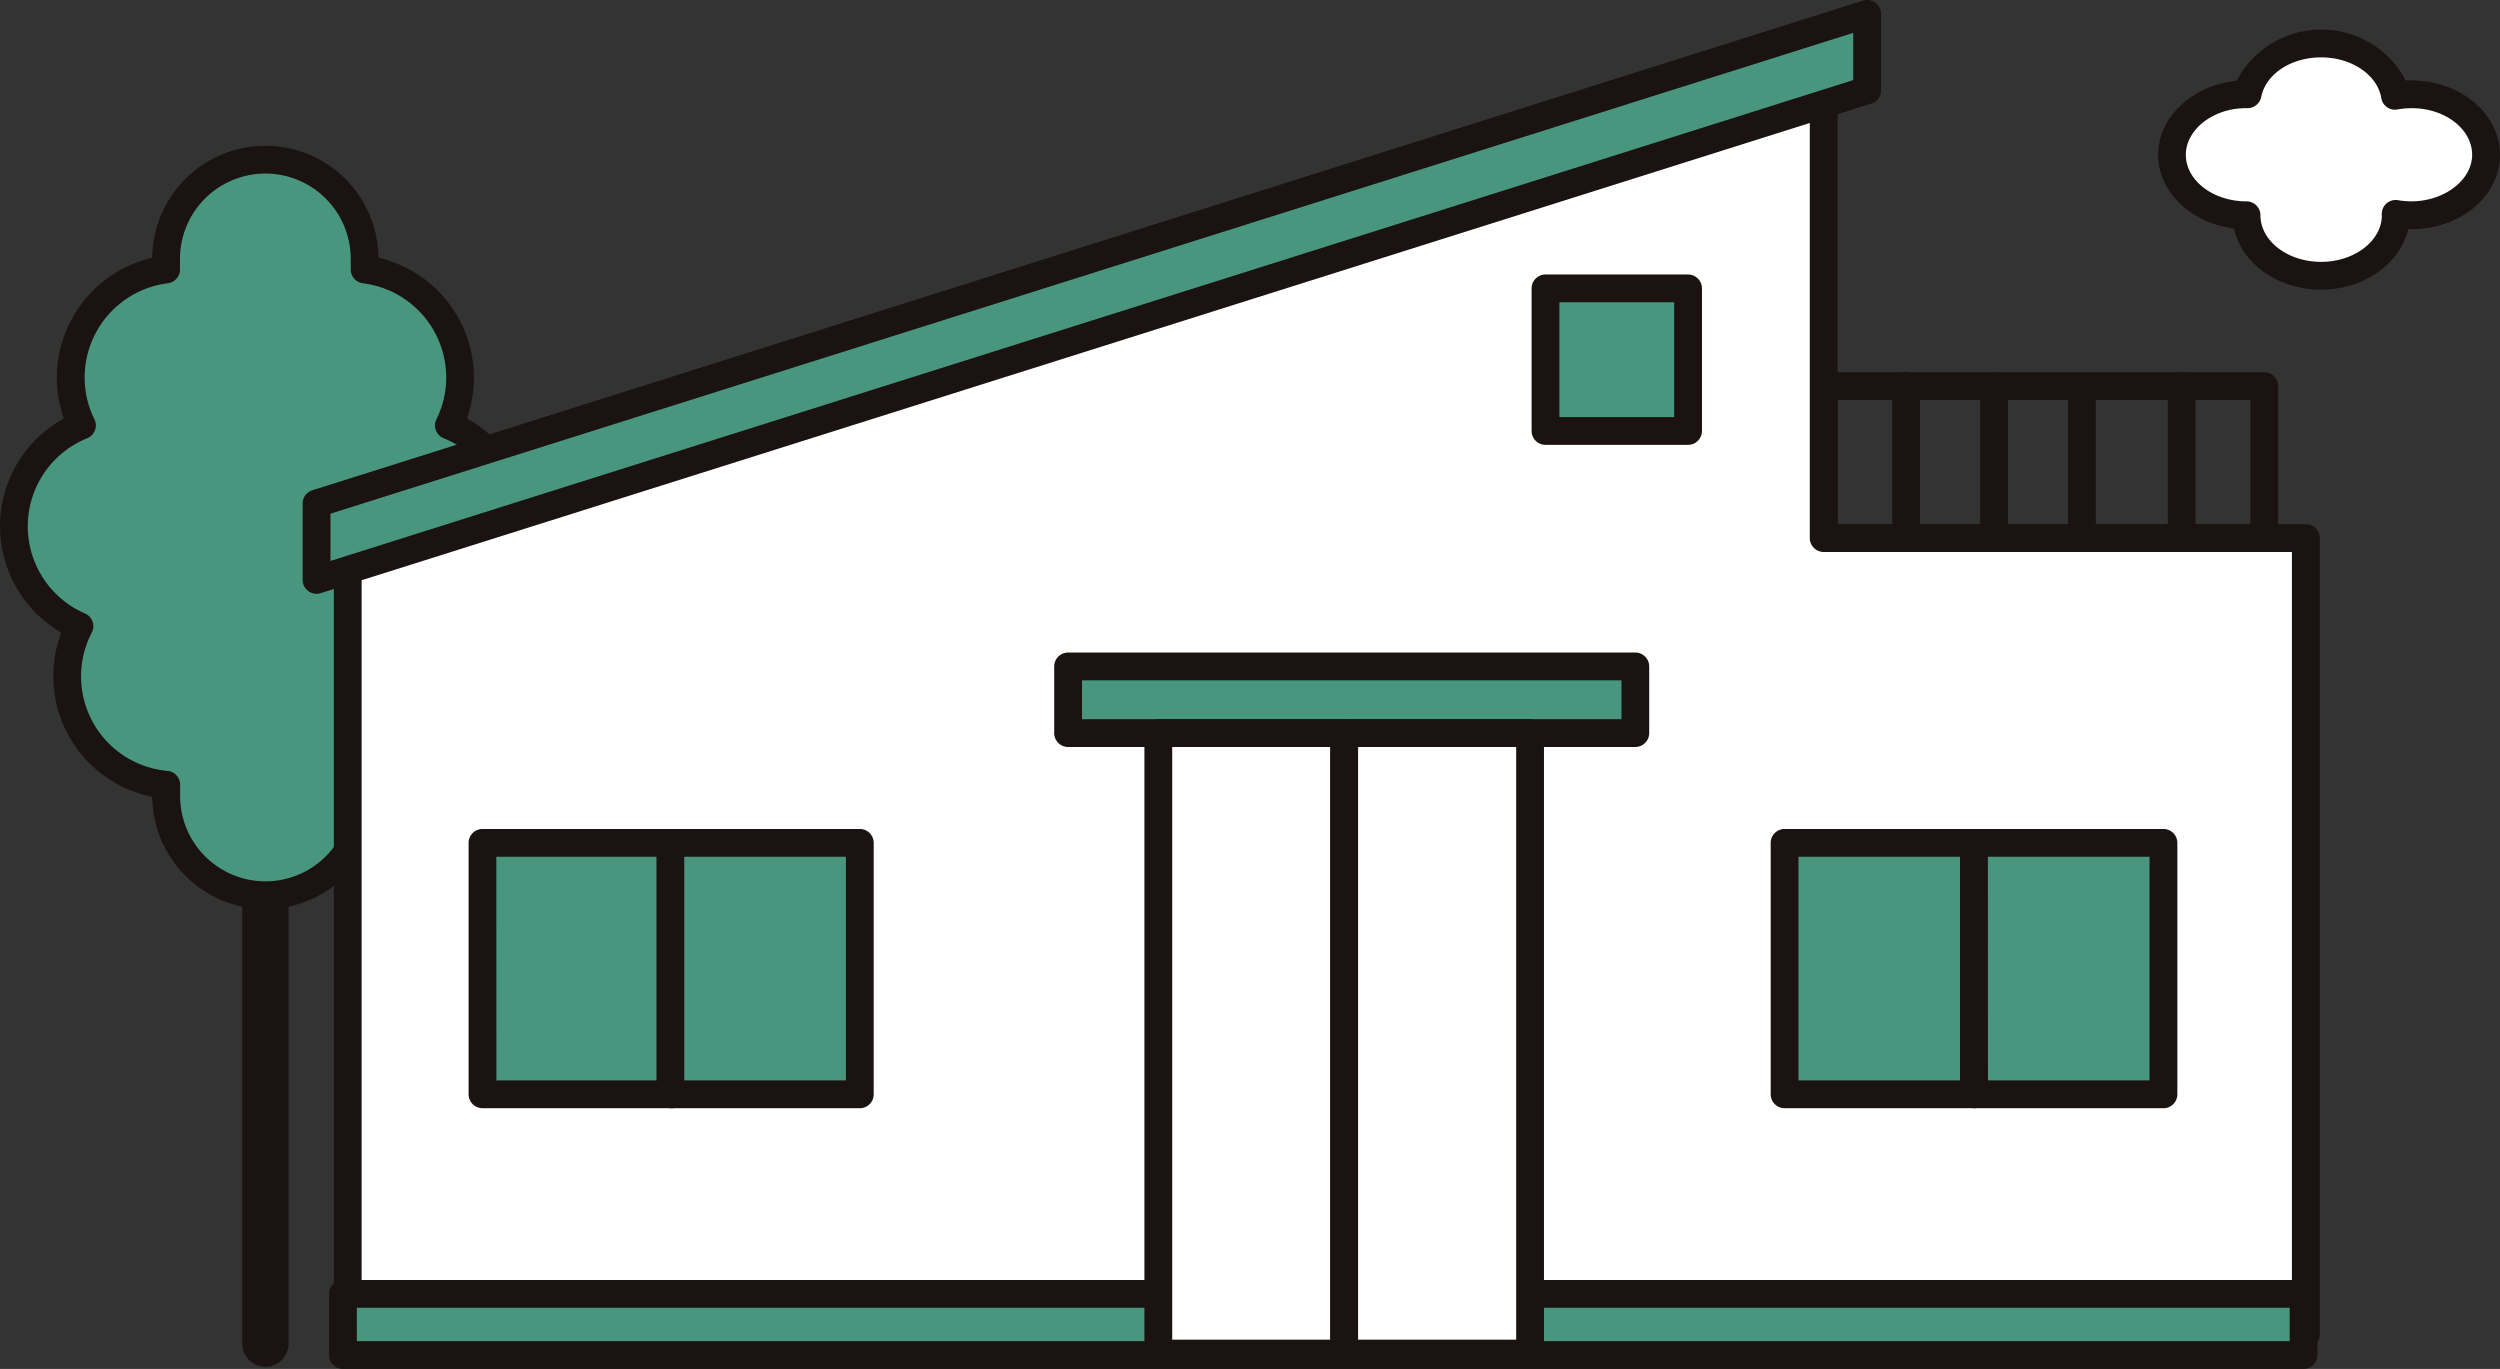 <svg id="グループ_3007" data-name="グループ 3007" xmlns="http://www.w3.org/2000/svg" xmlns:xlink="http://www.w3.org/1999/xlink" width="201.427" height="110.295" viewBox="0 0 201.427 110.295">
  <rect x="0" y="0" width="201.427" height="110.295" fill="#333333" stroke="none"/>
  <defs>
    <clipPath id="clip-path">
      <rect id="長方形_2929" data-name="長方形 2929" width="201.427" height="110.295" fill="none"/>
    </clipPath>
  </defs>
  <g id="グループ_3006" data-name="グループ 3006" clip-path="url(#clip-path)">
    <path id="パス_266208" data-name="パス 266208" d="M253.744,18.534a7.426,7.426,0,0,1-1.276-.112c0,.037.007.074.007.112,0,2.692-2.691,4.873-6.011,4.873s-6.01-2.182-6.01-4.873c-3.32,0-6.011-2.182-6.011-4.874s2.691-4.873,6.011-4.873c.028,0,.055,0,.083,0,.46-2.322,2.935-4.1,5.927-4.1,3.045,0,5.554,1.838,5.951,4.218a7.359,7.359,0,0,1,1.329-.124c3.319,0,6.011,2.182,6.011,4.873s-2.692,4.874-6.011,4.874" transform="translate(-59.448 -1.19)" fill="#fff"/>
    <path id="パス_266209" data-name="パス 266209" d="M246.085,24.147c-3.245,0-6.084-1.846-6.9-4.488l-.134-.434-.449-.08c-3.277-.583-5.656-3.048-5.656-5.864,0-2.894,2.561-5.436,5.957-5.912l.4-.056.172-.364a7.715,7.715,0,0,1,13.194-.081l.2.419h.466c3.961,0,7.159,2.689,7.159,5.993,0,3.237-3.013,5.868-6.86,5.989l-.519.016-.166.492c-.865,2.573-3.688,4.37-6.863,4.37M240.007,9.525c-2.615,0-4.825,1.721-4.825,3.755,0,2.07,2.194,3.754,4.891,3.754a1.121,1.121,0,0,1,1.12,1.12c0,2.07,2.194,3.754,4.891,3.754,2.645,0,4.838-1.652,4.89-3.681l-.007-.174a1.121,1.121,0,0,1,1.312-1.114,6.2,6.2,0,0,0,1.07.093c2.659,0,4.9-1.718,4.9-3.752,0-2.07-2.183-3.754-4.865-3.754a6.468,6.468,0,0,0-1.154.105,1.09,1.09,0,0,1-.2.018,1.118,1.118,0,0,1-1.1-.935c-.311-1.872-2.394-3.282-4.845-3.282-2.432,0-4.463,1.343-4.829,3.194a1.141,1.141,0,0,1-1.079.9l-.146-.005Z" transform="translate(-59.067 -0.81)" fill="#1a1311"/>
    <path id="パス_266210" data-name="パス 266210" d="M196.473,54.662a1.121,1.121,0,0,1-1.12-1.12V41.3a1.12,1.12,0,0,1,1.12-1.12h35.493a1.121,1.121,0,0,1,1.12,1.12V53.542a1.121,1.121,0,0,1-1.12,1.12Zm1.12-2.239h33.254V42.417H197.592Z" transform="translate(-49.536 -10.188)" fill="#1a1311"/>
    <path id="パス_266211" data-name="パス 266211" d="M205.377,54.662a1.121,1.121,0,0,1-1.12-1.12V41.3a1.12,1.12,0,1,1,2.239,0V53.542a1.121,1.121,0,0,1-1.12,1.12" transform="translate(-51.793 -10.188)" fill="#1a1311"/>
    <path id="パス_266212" data-name="パス 266212" d="M214.86,54.662a1.121,1.121,0,0,1-1.12-1.12V41.3a1.12,1.12,0,0,1,2.239,0V53.542a1.121,1.121,0,0,1-1.12,1.12" transform="translate(-54.198 -10.188)" fill="#1a1311"/>
    <path id="パス_266213" data-name="パス 266213" d="M224.344,54.662a1.121,1.121,0,0,1-1.12-1.12V41.3a1.12,1.12,0,0,1,2.239,0V53.542a1.121,1.121,0,0,1-1.12,1.12" transform="translate(-56.603 -10.188)" fill="#1a1311"/>
    <path id="パス_266214" data-name="パス 266214" d="M235.119,54.662a1.121,1.121,0,0,1-1.12-1.12V41.3a1.12,1.12,0,1,1,2.239,0V53.542a1.121,1.121,0,0,1-1.12,1.12" transform="translate(-59.335 -10.188)" fill="#1a1311"/>
    <path id="パス_266215" data-name="パス 266215" d="M28.016,132.206a1.868,1.868,0,0,1-1.866-1.866V88.953a1.866,1.866,0,0,1,3.732,0V130.34a1.868,1.868,0,0,1-1.866,1.866" transform="translate(-6.631 -22.083)" fill="#1a1311"/>
    <path id="パス_266216" data-name="パス 266216" d="M36.549,38.64a8.753,8.753,0,0,0-6.79-12.561v-.856a7.994,7.994,0,0,0-15.988,0v.856A8.753,8.753,0,0,0,6.983,38.64a8.773,8.773,0,0,0-.2,16.18,8.764,8.764,0,0,0,6.991,12.772V68.5a7.994,7.994,0,1,0,15.988,0v-.908A8.763,8.763,0,0,0,36.75,54.82a8.773,8.773,0,0,0-.2-16.18" transform="translate(-0.38 -4.369)" fill="#49967f"/>
    <path id="パス_266217" data-name="パス 266217" d="M21.385,77.233a9.133,9.133,0,0,1-9.092-8.5l-.036-.542-.527-.132A9.9,9.9,0,0,1,4.751,55.5l.171-.539-.472-.311A9.894,9.894,0,0,1,4.652,38l.482-.3-.16-.544A9.756,9.756,0,0,1,4.579,34.4a9.93,9.93,0,0,1,7.174-9.51l.5-.143.036-.524a9.114,9.114,0,0,1,18.185,0l.035.524.5.143a9.93,9.93,0,0,1,7.174,9.51,9.783,9.783,0,0,1-.394,2.755l-.16.544.482.3a9.895,9.895,0,0,1,.2,16.653l-.472.311.171.538a9.9,9.9,0,0,1-6.979,12.562l-.527.132-.036.542a9.134,9.134,0,0,1-9.093,8.5m0-59.265a6.882,6.882,0,0,0-6.874,6.874V25.7a1.12,1.12,0,0,1-.982,1.111A7.659,7.659,0,0,0,6.819,34.4a7.579,7.579,0,0,0,.788,3.366A1.119,1.119,0,0,1,7.022,39.3a7.652,7.652,0,0,0-.175,14.115,1.12,1.12,0,0,1,.547,1.544,7.644,7.644,0,0,0,6.1,11.141,1.114,1.114,0,0,1,1.019,1.115v.908a6.874,6.874,0,0,0,13.749,0v-.908A1.114,1.114,0,0,1,29.279,66.1a7.644,7.644,0,0,0,6.1-11.141,1.121,1.121,0,0,1,.548-1.544A7.653,7.653,0,0,0,35.748,39.3a1.12,1.12,0,0,1-.584-1.532,7.569,7.569,0,0,0,.789-3.365,7.659,7.659,0,0,0-6.711-7.591A1.12,1.12,0,0,1,28.26,25.7v-.856a6.882,6.882,0,0,0-6.875-6.874" transform="translate(0 -3.988)" fill="#1a1311"/>
    <path id="パス_266218" data-name="パス 266218" d="M156.454,46.161V11.072L37.534,48.542V110.33H195.3V46.161Z" transform="translate(-9.518 -2.807)" fill="#fff"/>
    <path id="パス_266219" data-name="パス 266219" d="M37.154,111.069a1.121,1.121,0,0,1-1.12-1.12V48.161a1.116,1.116,0,0,1,.783-1.068L155.738,9.623a1.119,1.119,0,0,1,1.456,1.067v33.97h37.729a1.121,1.121,0,0,1,1.12,1.12v64.169a1.121,1.121,0,0,1-1.12,1.12Zm1.12-62.087V108.83H193.8V46.9H156.073a1.121,1.121,0,0,1-1.12-1.12V12.218Z" transform="translate(-9.137 -2.427)" fill="#1a1311"/>
    <rect id="長方形_2920" data-name="長方形 2920" width="15.263" height="20.26" transform="translate(38.871 67.909)" fill="#49967f"/>
    <path id="パス_266220" data-name="パス 266220" d="M51.7,111.977a1.121,1.121,0,0,1-1.12-1.12V90.6a1.121,1.121,0,0,1,1.12-1.12H66.959a1.121,1.121,0,0,1,1.12,1.12v20.26a1.121,1.121,0,0,1-1.12,1.12Zm1.12-2.239H65.839V91.717H52.815Z" transform="translate(-12.825 -22.689)" fill="#1a1311"/>
    <rect id="長方形_2921" data-name="長方形 2921" width="15.263" height="20.26" transform="translate(54.012 67.909)" fill="#49967f"/>
    <path id="パス_266221" data-name="パス 266221" d="M71.98,111.977a1.121,1.121,0,0,1-1.12-1.12V90.6a1.121,1.121,0,0,1,1.12-1.12H87.243a1.121,1.121,0,0,1,1.12,1.12v20.26a1.121,1.121,0,0,1-1.12,1.12Zm1.12-2.239H86.123V91.717H73.1Z" transform="translate(-17.968 -22.689)" fill="#1a1311"/>
    <rect id="長方形_2922" data-name="長方形 2922" width="15.263" height="20.26" transform="translate(143.784 67.909)" fill="#49967f"/>
    <path id="パス_266222" data-name="パス 266222" d="M192.249,111.977a1.121,1.121,0,0,1-1.12-1.12V90.6a1.121,1.121,0,0,1,1.12-1.12h15.263a1.121,1.121,0,0,1,1.12,1.12v20.26a1.121,1.121,0,0,1-1.12,1.12Zm1.12-2.239h13.024V91.717H193.368Z" transform="translate(-48.464 -22.689)" fill="#1a1311"/>
    <rect id="長方形_2923" data-name="長方形 2923" width="15.263" height="20.26" transform="translate(159.047 67.909)" fill="#49967f"/>
    <path id="パス_266223" data-name="パス 266223" d="M212.7,111.977a1.121,1.121,0,0,1-1.12-1.12V90.6a1.121,1.121,0,0,1,1.12-1.12H227.96a1.121,1.121,0,0,1,1.12,1.12v20.26a1.121,1.121,0,0,1-1.12,1.12Zm1.12-2.239H226.84V91.717H213.816Z" transform="translate(-53.649 -22.689)" fill="#1a1311"/>
    <path id="パス_266224" data-name="パス 266224" d="M159.1,1.5,34.167,40.948V47.1L159.1,7.655Z" transform="translate(-8.664 -0.38)" fill="#49967f"/>
    <path id="パス_266225" data-name="パス 266225" d="M33.787,47.841a1.119,1.119,0,0,1-1.12-1.12V40.567A1.114,1.114,0,0,1,33.45,39.5L158.384.052a1.111,1.111,0,0,1,1,.164,1.124,1.124,0,0,1,.458.9V7.274a1.114,1.114,0,0,1-.783,1.068L34.124,47.79a1.1,1.1,0,0,1-.337.052m1.12-6.453v3.806L157.6,6.453V2.647Z" transform="translate(-8.283 0)" fill="#1a1311"/>
    <rect id="長方形_2924" data-name="長方形 2924" width="45.704" height="5.37" transform="translate(86.057 53.696)" fill="#49967f"/>
    <path id="パス_266226" data-name="パス 266226" d="M114.912,78.046a1.121,1.121,0,0,1-1.12-1.12v-5.37a1.121,1.121,0,0,1,1.12-1.12h45.7a1.121,1.121,0,0,1,1.12,1.12v5.37a1.121,1.121,0,0,1-1.12,1.12Zm1.12-2.239H159.5V72.676H116.031Z" transform="translate(-28.854 -17.861)" fill="#1a1311"/>
    <rect id="長方形_2925" data-name="長方形 2925" width="157.969" height="4.926" transform="translate(27.631 104.249)" fill="#49967f"/>
    <path id="パス_266227" data-name="パス 266227" d="M36.638,145.329a1.121,1.121,0,0,1-1.12-1.12v-4.926a1.121,1.121,0,0,1,1.12-1.12H194.606a1.121,1.121,0,0,1,1.12,1.12v4.926a1.121,1.121,0,0,1-1.12,1.12Zm1.12-2.239h155.73V140.4H37.757Z" transform="translate(-9.006 -35.034)" fill="#1a1311"/>
    <rect id="長方形_2926" data-name="長方形 2926" width="14.976" height="49.991" transform="translate(93.325 59.066)" fill="#fff"/>
    <path id="パス_266228" data-name="パス 266228" d="M124.649,129.86a1.121,1.121,0,0,1-1.12-1.12V78.751a1.121,1.121,0,0,1,1.12-1.12h14.977a1.121,1.121,0,0,1,1.12,1.12v49.99a1.121,1.121,0,0,1-1.12,1.12Zm1.12-2.239h12.737V79.87H125.768Z" transform="translate(-31.323 -19.685)" fill="#1a1311"/>
    <rect id="長方形_2927" data-name="長方形 2927" width="14.976" height="49.991" transform="translate(108.302 59.066)" fill="#fff"/>
    <path id="パス_266229" data-name="パス 266229" d="M144.714,129.86a1.121,1.121,0,0,1-1.12-1.12V78.751a1.121,1.121,0,0,1,1.12-1.12h14.976a1.121,1.121,0,0,1,1.12,1.12v49.99a1.121,1.121,0,0,1-1.12,1.12Zm1.12-2.239H158.57V79.87H145.833Z" transform="translate(-36.411 -19.685)" fill="#1a1311"/>
    <rect id="長方形_2928" data-name="長方形 2928" width="11.487" height="11.487" transform="translate(124.523 23.236)" fill="#49967f"/>
    <path id="パス_266230" data-name="パス 266230" d="M166.443,43.355a1.121,1.121,0,0,1-1.12-1.12V30.749a1.121,1.121,0,0,1,1.12-1.12H177.93a1.121,1.121,0,0,1,1.12,1.12V42.235a1.121,1.121,0,0,1-1.12,1.12Zm1.12-2.239h9.248V31.868h-9.248Z" transform="translate(-41.921 -7.513)" fill="#1a1311"/>
  </g>
</svg>
